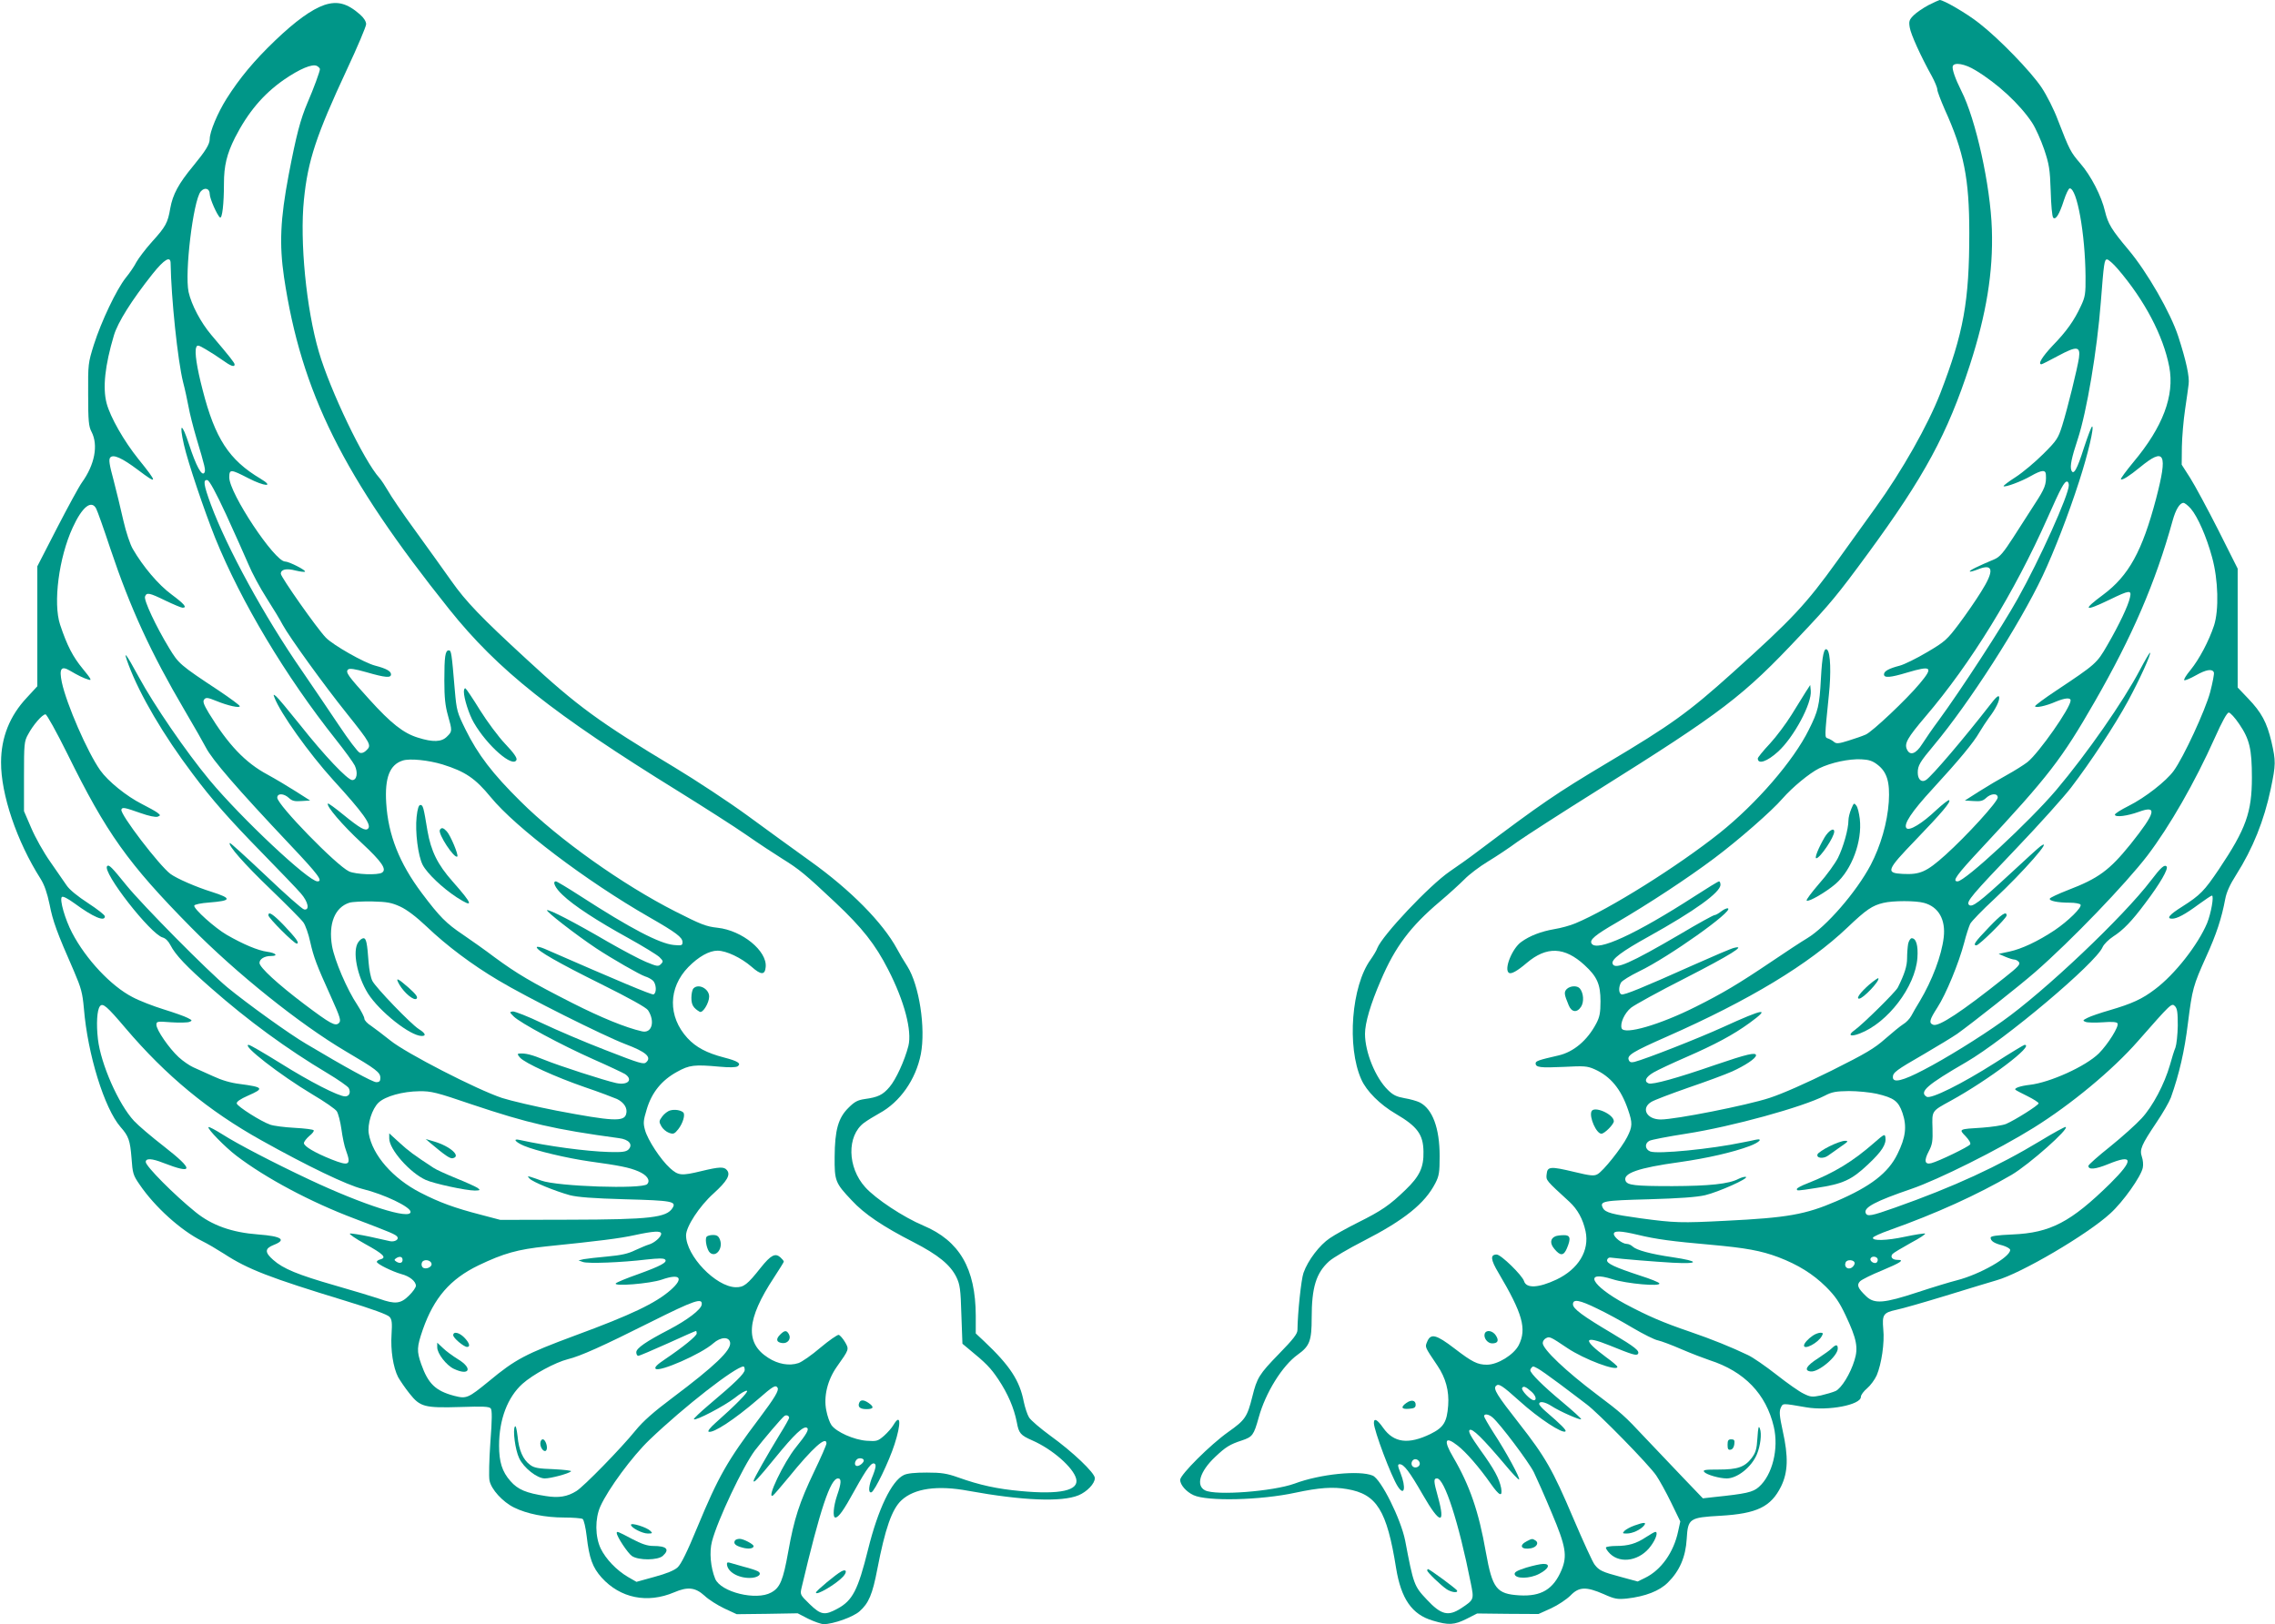 <?xml version="1.0" standalone="no"?>
<!DOCTYPE svg PUBLIC "-//W3C//DTD SVG 20010904//EN"
 "http://www.w3.org/TR/2001/REC-SVG-20010904/DTD/svg10.dtd">
<svg version="1.0" xmlns="http://www.w3.org/2000/svg"
 width="1280pt" height="914pt" viewBox="0 0 1280 914"
 preserveAspectRatio="xMidYMid meet">
<g transform="translate(0,914) scale(0.1,-0.1)"
fill="#009688" stroke="none">
<path d="M10850 9111 c-30 -16 -68 -42 -83 -57 -25 -25 -28 -34 -22 -69 6 -38
62 -162 125 -275 16 -30 30 -63 30 -74 0 -10 19 -59 41 -110 109 -240 139
-391 139 -697 0 -385 -32 -562 -163 -902 -70 -180 -216 -438 -364 -643 -32
-44 -129 -180 -217 -302 -174 -242 -251 -325 -586 -626 -250 -225 -347 -295
-710 -511 -286 -171 -365 -225 -724 -495 -47 -36 -119 -87 -159 -114 -115 -79
-379 -359 -408 -432 -4 -13 -22 -42 -38 -65 -107 -148 -134 -489 -52 -673 29
-66 105 -142 194 -194 121 -71 155 -116 156 -213 2 -89 -22 -139 -101 -215
-90 -87 -134 -117 -268 -184 -58 -29 -129 -68 -158 -88 -57 -38 -123 -124
-148 -195 -13 -36 -33 -226 -34 -321 0 -22 -22 -51 -105 -136 -110 -113 -123
-134 -149 -240 -29 -115 -40 -131 -136 -199 -99 -70 -270 -240 -270 -269 0
-28 34 -67 75 -86 76 -36 378 -29 575 14 131 28 210 34 289 20 167 -28 224
-119 276 -445 28 -172 89 -261 206 -295 90 -27 121 -25 191 10 l59 30 173 -2
172 -1 71 32 c39 18 88 51 109 72 48 50 88 51 187 8 62 -28 77 -30 130 -25
105 12 184 43 231 90 66 65 100 144 106 245 7 116 14 121 191 131 204 12 283
50 340 165 39 80 42 166 9 314 -18 82 -20 108 -11 128 13 27 5 27 145 3 123
-21 306 14 306 59 0 11 16 32 35 48 19 16 43 49 54 73 27 64 45 183 37 260 -7
82 0 93 74 109 30 6 156 42 280 80 124 38 251 77 283 86 137 38 512 258 640
376 73 66 173 208 183 257 4 17 1 45 -5 62 -14 41 -3 66 82 193 36 53 72 116
81 140 48 135 77 263 96 418 25 196 29 211 104 378 56 123 86 214 106 322 7
38 27 82 61 135 95 150 157 305 195 484 29 139 29 156 4 266 -26 109 -56 165
-131 243 l-59 62 0 334 0 335 -109 217 c-61 120 -132 252 -158 293 l-48 75 1
100 c1 55 9 150 18 210 9 61 18 124 20 142 6 42 -14 133 -58 269 -43 133 -175
363 -281 489 -95 113 -114 145 -131 214 -20 87 -79 202 -140 272 -54 63 -60
74 -125 242 -22 60 -64 142 -92 184 -59 89 -239 275 -351 362 -69 55 -202 132
-223 131 -5 -1 -33 -14 -63 -29z m264 -366 c125 -75 250 -191 319 -295 20 -30
50 -98 68 -150 28 -84 33 -111 37 -235 2 -77 8 -144 14 -150 14 -15 35 19 60
97 12 37 27 68 33 68 41 0 87 -255 89 -495 1 -99 -2 -116 -26 -167 -38 -82
-81 -143 -160 -224 -58 -62 -84 -104 -62 -104 3 0 45 21 93 47 106 57 127 55
118 -11 -9 -60 -64 -284 -94 -380 -23 -73 -30 -84 -106 -160 -45 -45 -115
-104 -155 -130 -41 -26 -72 -50 -69 -52 7 -8 99 26 153 57 62 35 84 37 85 7 3
-54 -6 -77 -60 -160 -31 -48 -87 -135 -124 -193 -55 -85 -75 -109 -105 -122
-93 -39 -144 -64 -139 -69 2 -3 23 3 46 12 87 35 93 -7 17 -127 -29 -47 -85
-128 -124 -180 -67 -89 -79 -100 -179 -159 -59 -35 -128 -69 -154 -76 -62 -16
-89 -31 -89 -49 0 -21 34 -19 130 10 138 41 150 32 71 -62 -73 -88 -268 -272
-304 -287 -18 -8 -61 -23 -97 -34 -53 -17 -68 -18 -80 -8 -8 7 -23 16 -34 20
-21 7 -21 -2 4 246 13 123 9 235 -9 253 -18 18 -29 -31 -36 -164 -8 -150 -15
-180 -68 -286 -86 -174 -293 -414 -502 -581 -235 -187 -619 -428 -811 -508
-28 -12 -82 -27 -120 -33 -74 -13 -137 -37 -185 -72 -51 -36 -99 -155 -69
-174 13 -8 46 10 100 56 112 95 213 91 325 -12 71 -65 90 -108 90 -204 0 -65
-5 -89 -24 -125 -50 -95 -128 -161 -214 -180 -109 -25 -127 -31 -127 -44 0
-23 26 -26 159 -20 113 6 131 5 172 -13 90 -40 149 -111 189 -228 26 -75 25
-95 -5 -154 -31 -61 -135 -192 -167 -209 -19 -11 -40 -9 -131 13 -134 32 -151
31 -155 -13 -4 -35 -5 -33 129 -156 45 -42 75 -96 90 -165 23 -109 -40 -213
-164 -272 -100 -47 -169 -51 -182 -9 -10 33 -130 150 -154 150 -37 0 -35 -28
10 -103 136 -230 160 -315 114 -407 -28 -54 -118 -110 -179 -110 -53 0 -83 15
-182 91 -103 79 -134 87 -154 39 -13 -32 -16 -26 58 -136 46 -68 66 -142 60
-223 -7 -94 -25 -124 -100 -161 -124 -60 -206 -50 -266 35 -33 47 -52 57 -52
27 0 -41 98 -302 135 -358 37 -57 47 -6 15 76 -17 42 -17 50 -5 50 24 0 55
-41 131 -173 96 -167 129 -171 84 -9 -24 86 -25 102 -5 102 42 0 122 -246 190
-588 19 -94 19 -94 -53 -142 -73 -48 -114 -38 -194 48 -72 76 -75 85 -122 332
-24 121 -136 347 -183 366 -74 31 -295 9 -439 -45 -121 -44 -443 -69 -504 -38
-53 27 -29 107 57 188 59 56 83 71 151 93 59 20 66 29 94 129 38 139 133 292
220 354 67 48 78 78 78 207 0 171 25 252 98 318 22 20 109 71 193 114 230 118
346 211 405 326 21 41 24 61 24 152 0 157 -40 265 -112 302 -16 8 -55 19 -86
24 -44 8 -64 17 -93 46 -70 68 -129 213 -129 316 0 61 31 167 89 301 80 188
166 303 333 444 51 43 112 99 138 125 25 26 84 71 132 100 48 29 123 79 166
111 44 31 245 161 448 288 708 444 821 530 1142 872 167 176 214 233 381 461
319 435 448 674 574 1061 93 287 132 524 124 765 -8 245 -90 618 -172 779 -35
70 -53 123 -48 139 9 23 68 13 127 -23z m801 -1118 c151 -176 256 -375 290
-551 31 -162 -36 -339 -202 -537 -41 -50 -73 -93 -70 -96 8 -7 47 18 107 67
140 115 158 81 91 -176 -78 -296 -154 -434 -298 -541 -119 -88 -107 -97 36
-28 113 55 125 56 115 13 -9 -45 -62 -156 -127 -268 -60 -104 -64 -107 -289
-257 -65 -43 -117 -82 -118 -87 0 -12 62 1 116 25 51 21 84 25 84 7 0 -41
-179 -296 -243 -347 -21 -16 -73 -49 -115 -72 -42 -23 -113 -65 -157 -93 l-80
-51 49 -3 c38 -3 53 1 70 17 28 27 66 28 66 3 0 -24 -174 -215 -295 -324 -106
-95 -142 -111 -240 -106 -97 5 -91 21 73 191 148 154 199 214 189 224 -4 3
-36 -22 -72 -55 -81 -77 -152 -119 -168 -103 -20 20 28 93 147 222 147 160
231 261 263 318 15 25 39 62 53 81 38 49 62 98 58 118 -3 12 -19 -2 -53 -47
-147 -189 -325 -398 -358 -420 -25 -17 -47 2 -47 41 0 40 12 60 90 153 200
239 483 680 613 955 66 141 144 342 205 531 50 154 86 309 73 309 -4 0 -24
-54 -46 -120 -38 -121 -59 -158 -71 -126 -8 22 1 69 36 174 51 155 109 500
130 772 17 221 20 240 35 240 8 0 35 -24 60 -53z m-275 -1218 c0 -54 -164
-418 -288 -639 -86 -155 -322 -517 -443 -682 -35 -47 -77 -108 -94 -135 -35
-56 -69 -68 -86 -30 -15 33 2 64 104 184 257 301 501 699 687 1118 75 169 94
205 110 205 6 0 10 -10 10 -21z m686 -131 c40 -47 89 -160 120 -274 35 -127
39 -297 11 -384 -29 -88 -84 -191 -132 -250 -25 -30 -41 -56 -35 -58 5 -2 34
10 64 27 58 33 93 39 102 17 3 -7 -7 -58 -21 -112 -28 -103 -149 -365 -205
-442 -42 -58 -161 -151 -253 -197 -44 -22 -79 -44 -78 -50 3 -16 70 -7 134 16
108 40 96 -4 -46 -182 -119 -147 -180 -192 -352 -258 -54 -21 -101 -43 -102
-48 -5 -13 45 -23 113 -23 29 0 56 -5 60 -11 9 -15 -69 -92 -146 -144 -95 -63
-185 -105 -254 -120 l-61 -13 37 -16 c21 -9 44 -16 51 -16 8 0 20 -6 26 -14
10 -12 -5 -28 -81 -88 -242 -193 -370 -277 -401 -265 -26 10 -21 28 24 98 48
74 120 249 150 363 11 44 27 92 34 107 8 15 69 78 136 140 162 151 337 351
260 297 -10 -7 -88 -78 -173 -157 -171 -158 -213 -190 -230 -173 -17 17 17 56
268 319 128 134 265 287 306 340 111 145 247 352 321 488 65 120 131 265 124
272 -2 2 -28 -42 -57 -97 -93 -177 -298 -471 -470 -675 -151 -178 -514 -515
-556 -515 -32 0 -7 35 134 186 378 406 452 502 637 824 212 369 342 670 439
1020 17 62 40 100 61 100 7 0 26 -15 41 -32z m273 -1213 c58 -85 71 -141 71
-301 0 -195 -33 -288 -185 -515 -83 -123 -105 -146 -207 -211 -72 -45 -91 -68
-57 -68 28 0 73 24 150 81 37 27 70 49 74 49 13 0 -5 -101 -27 -155 -52 -123
-182 -289 -293 -372 -72 -55 -129 -81 -255 -118 -52 -15 -108 -34 -125 -43
-28 -14 -28 -16 -10 -23 11 -4 54 -5 96 -2 52 4 78 2 83 -6 10 -16 -54 -118
-105 -169 -74 -73 -275 -164 -389 -177 -53 -6 -90 -19 -80 -28 3 -3 33 -19 68
-36 34 -17 62 -35 62 -40 0 -11 -134 -95 -183 -116 -19 -8 -79 -17 -134 -21
-133 -8 -133 -8 -94 -48 20 -21 30 -39 26 -46 -9 -14 -177 -95 -219 -106 -37
-9 -42 14 -14 67 20 38 23 57 21 130 -3 99 -6 95 102 154 216 119 475 315 416
315 -4 0 -79 -45 -166 -101 -187 -119 -362 -206 -385 -191 -44 27 2 67 223
195 217 126 730 558 767 647 7 16 34 43 60 60 56 36 104 85 182 190 81 107
130 192 118 204 -12 12 -32 -5 -88 -79 -155 -204 -600 -626 -837 -793 -129
-92 -322 -211 -442 -273 -118 -62 -173 -75 -173 -41 0 26 17 39 175 130 77 45
161 96 187 114 84 60 351 271 438 347 203 177 511 498 632 656 126 166 267
412 379 662 41 92 69 143 79 143 8 0 35 -29 59 -65z m-2036 -228 c54 -41 71
-98 64 -210 -8 -117 -46 -248 -102 -355 -81 -153 -251 -348 -357 -412 -32 -19
-122 -78 -200 -131 -187 -126 -276 -179 -428 -255 -201 -101 -401 -159 -416
-121 -10 28 16 86 53 116 20 16 156 91 304 166 252 129 348 189 276 171 -15
-3 -118 -47 -230 -97 -288 -129 -389 -170 -404 -165 -16 6 -17 40 -3 66 6 11
52 39 103 64 165 79 535 342 499 354 -7 2 -24 -6 -38 -17 -15 -12 -32 -21 -38
-21 -6 0 -92 -47 -191 -106 -284 -166 -370 -204 -382 -167 -8 24 52 69 202
152 259 144 405 249 405 292 0 11 -4 19 -8 19 -5 0 -67 -38 -138 -84 -330
-213 -549 -314 -579 -266 -13 21 19 48 142 119 181 106 396 247 548 361 135
101 325 267 384 336 56 64 152 143 206 170 68 33 167 54 237 51 43 -2 64 -9
91 -30z m262 -778 c82 -22 123 -94 111 -195 -12 -101 -64 -240 -135 -359 -17
-27 -38 -64 -47 -81 -9 -17 -30 -39 -46 -48 -16 -10 -61 -47 -101 -82 -61 -54
-108 -82 -302 -179 -141 -70 -276 -130 -350 -154 -125 -41 -528 -121 -611
-121 -79 0 -113 63 -53 99 18 11 111 46 208 80 97 33 208 74 246 91 73 33 135
74 135 91 0 19 -51 7 -230 -54 -216 -75 -352 -112 -374 -104 -28 11 -17 36 28
62 24 14 105 52 181 85 165 72 266 126 357 192 124 90 85 84 -147 -22 -143
-65 -434 -179 -499 -196 -19 -4 -27 -2 -32 11 -11 26 21 46 216 132 462 204
797 406 1015 614 106 101 139 123 202 138 54 13 181 13 228 0z m1428 -691 c-1
-51 -7 -106 -13 -123 -7 -16 -21 -61 -31 -98 -31 -108 -97 -233 -159 -300 -30
-33 -110 -105 -177 -159 -68 -54 -123 -103 -123 -109 0 -23 38 -20 112 10 141
58 145 24 11 -109 -222 -218 -337 -278 -550 -287 -89 -4 -123 -9 -123 -18 0
-19 20 -32 68 -44 23 -7 42 -18 42 -25 0 -41 -171 -138 -300 -171 -36 -9 -135
-39 -220 -67 -191 -63 -244 -67 -290 -23 -48 46 -55 64 -34 85 11 10 65 37
122 60 107 45 130 60 88 60 -29 0 -42 16 -28 33 6 7 52 34 102 62 51 27 87 51
81 53 -6 2 -57 -6 -114 -18 -102 -22 -185 -24 -179 -5 2 6 44 25 95 43 261 93
492 198 686 311 99 59 327 261 303 269 -5 1 -68 -33 -140 -77 -240 -145 -489
-260 -820 -377 -133 -47 -157 -52 -165 -30 -12 31 57 67 256 135 152 52 491
221 690 345 210 131 443 324 585 486 189 215 190 216 209 198 13 -14 16 -35
16 -110z m-1695 -383 c98 -23 123 -41 146 -108 26 -76 18 -138 -28 -231 -52
-107 -151 -183 -344 -266 -174 -75 -275 -93 -622 -110 -252 -13 -287 -12 -480
14 -159 22 -197 32 -211 57 -21 40 -1 43 259 50 173 5 268 12 316 23 75 18
248 95 229 103 -6 2 -25 -3 -41 -11 -55 -29 -164 -40 -372 -41 -213 0 -254 5
-264 30 -16 42 71 73 304 105 155 22 299 55 393 90 56 21 79 45 35 36 -13 -3
-45 -10 -73 -15 -175 -37 -478 -67 -520 -51 -30 12 -33 45 -5 60 11 6 104 24
207 40 258 40 656 150 780 214 40 21 62 25 136 26 48 0 118 -7 155 -15z
m-1343 -794 c103 -25 194 -37 411 -56 198 -18 281 -33 380 -70 110 -42 194
-94 267 -166 54 -54 76 -87 111 -161 63 -133 72 -183 50 -253 -23 -76 -73
-157 -106 -173 -16 -7 -53 -18 -83 -25 -49 -10 -59 -9 -97 10 -24 11 -92 59
-153 107 -60 47 -132 97 -160 110 -94 45 -200 88 -325 131 -156 53 -240 90
-366 157 -192 104 -238 192 -71 139 77 -25 275 -43 263 -23 -3 6 -50 25 -104
42 -149 49 -193 70 -190 89 2 9 10 15 18 14 71 -9 248 -23 350 -29 154 -8 154
8 0 31 -124 18 -203 40 -224 60 -8 8 -23 15 -34 15 -24 0 -72 37 -72 56 0 19
38 18 135 -5z m1350 -140 c0 -8 -4 -16 -10 -18 -16 -5 -38 14 -30 26 9 16 40
9 40 -8z m-130 -20 c0 -8 -8 -19 -17 -25 -22 -13 -44 5 -34 29 7 20 51 16 51
-4z m-1449 -255 c49 -23 139 -72 199 -108 61 -36 125 -68 143 -71 19 -4 80
-27 135 -51 56 -24 127 -51 157 -61 195 -63 317 -190 360 -374 29 -124 -8
-272 -84 -339 -34 -30 -71 -38 -253 -57 l-62 -7 -114 119 c-62 65 -158 166
-213 224 -113 121 -132 138 -269 241 -174 131 -305 255 -305 290 0 10 8 22 18
27 20 11 25 9 120 -55 95 -64 282 -134 282 -106 0 5 -28 29 -63 54 -135 100
-128 126 18 67 128 -52 153 -60 161 -48 10 17 -16 38 -145 115 -167 99 -221
139 -221 164 0 31 36 25 136 -24z m-333 -338 c12 -6 67 -45 122 -86 55 -42
124 -93 152 -115 66 -49 351 -340 392 -401 17 -25 55 -93 83 -151 l52 -107
-12 -55 c-25 -119 -96 -219 -187 -263 l-41 -20 -92 25 c-108 29 -124 36 -150
70 -11 13 -65 132 -121 263 -115 271 -157 344 -305 533 -123 157 -146 193
-129 210 15 15 34 3 133 -86 107 -97 243 -186 258 -170 7 6 -26 39 -111 112
-20 17 -37 36 -37 42 0 18 33 12 70 -12 44 -29 160 -80 166 -74 3 3 -46 47
-108 99 -108 90 -178 160 -178 177 0 8 11 21 17 21 3 0 14 -5 26 -12z m-35
-131 c23 -21 30 -47 12 -47 -19 0 -73 57 -66 69 8 13 20 8 54 -22z m-220 -144
c42 -36 203 -250 232 -308 16 -33 62 -136 101 -230 79 -187 88 -240 55 -320
-46 -109 -114 -150 -237 -143 -129 8 -152 37 -189 243 -40 229 -91 376 -184
535 -56 95 -46 121 25 65 47 -36 123 -124 186 -214 49 -70 68 -78 59 -25 -11
54 -38 105 -119 217 -51 72 -67 101 -59 109 14 14 75 -47 196 -190 43 -52 80
-91 83 -88 7 7 -74 157 -143 262 -30 47 -54 89 -54 94 0 16 26 12 48 -7z
m-410 -256 c4 -20 -25 -34 -40 -19 -15 15 -1 44 19 40 10 -2 19 -11 21 -21z"/>
<path d="M10159 5245 c-14 -22 -50 -80 -80 -129 -30 -48 -84 -121 -121 -161
-38 -40 -68 -78 -68 -83 0 -36 53 -18 115 39 89 82 190 271 183 342 l-3 32
-26 -40z"/>
<path d="M8815 3574 c-16 -17 -15 -29 11 -91 16 -40 47 -44 70 -8 17 27 14 76
-7 102 -15 18 -54 16 -74 -3z"/>
<path d="M8954 2885 c-13 -33 28 -125 56 -125 18 0 70 53 70 70 0 40 -113 89
-126 55z"/>
<path d="M8752 2183 c-30 -12 -33 -41 -6 -72 33 -40 52 -39 70 4 24 57 19 75
-18 74 -18 0 -39 -3 -46 -6z"/>
<path d="M8354 1636 c-9 -24 15 -56 41 -56 33 0 40 16 21 45 -18 27 -53 33
-62 11z"/>
<path d="M7913 1245 c-34 -24 -28 -37 15 -33 29 2 37 7 37 23 0 25 -24 30 -52
10z"/>
<path d="M8030 302 c0 -10 76 -83 110 -106 26 -17 64 -22 58 -7 -3 9 -155 121
-164 121 -2 0 -4 -4 -4 -8z"/>
<path d="M11188 3919 c-75 -78 -90 -99 -68 -99 15 0 170 153 170 168 0 27 -29
8 -102 -69z"/>
<path d="M10416 4588 c-9 -21 -16 -50 -16 -65 0 -49 -29 -151 -59 -211 -16
-31 -63 -97 -106 -145 -42 -49 -74 -91 -70 -95 10 -10 110 48 164 95 90 79
149 238 135 364 -4 32 -12 67 -20 76 -12 16 -14 15 -28 -19z"/>
<path d="M10266 4428 c-35 -60 -58 -118 -47 -118 21 0 101 119 101 150 0 25
-31 6 -54 -32z"/>
<path d="M10736 3829 c-3 -17 -6 -54 -6 -81 0 -44 -14 -89 -52 -165 -12 -25
-198 -208 -243 -240 -41 -29 -25 -40 29 -19 157 60 312 263 324 425 5 70 -7
111 -32 111 -7 0 -16 -14 -20 -31z"/>
<path d="M10517 3599 c-49 -43 -76 -79 -57 -79 23 0 120 103 108 115 -2 2 -25
-14 -51 -36z"/>
<path d="M10546 2710 c-122 -107 -224 -169 -378 -230 -32 -12 -58 -26 -58 -31
0 -11 -3 -12 111 6 146 22 196 44 288 131 80 75 105 115 99 154 -3 20 -8 17
-62 -30z"/>
<path d="M10293 2689 c-34 -17 -64 -37 -67 -45 -8 -22 33 -27 60 -7 14 10 46
33 72 51 41 28 44 32 22 32 -14 0 -53 -14 -87 -31z"/>
<path d="M10200 1624 c-28 -19 -50 -44 -50 -56 0 -27 80 15 100 53 9 15 7 19
-7 19 -10 0 -30 -7 -43 -16z"/>
<path d="M10308 1554 c-8 -9 -44 -35 -79 -58 -66 -42 -81 -69 -42 -74 44 -6
153 86 153 129 0 23 -10 24 -32 3z"/>
<path d="M9888 1048 c-4 -65 -10 -83 -33 -114 -39 -50 -78 -64 -186 -64 -77 0
-90 -2 -80 -14 13 -15 85 -36 126 -36 60 0 140 64 170 136 20 48 28 115 17
144 -7 20 -10 9 -14 -52z"/>
<path d="M9720 1009 c0 -24 4 -30 18 -27 10 2 18 14 20 31 3 22 -1 27 -17 27
-17 0 -21 -6 -21 -31z"/>
<path d="M9196 555 c-21 -7 -46 -21 -55 -29 -14 -15 -13 -16 12 -16 32 0 77
21 96 44 17 20 2 21 -53 1z"/>
<path d="M9260 489 c-54 -36 -99 -49 -167 -49 -28 0 -54 -4 -57 -8 -3 -5 8
-21 23 -36 61 -59 171 -38 230 45 29 39 41 80 24 78 -5 0 -28 -14 -53 -30z"/>
<path d="M8591 467 c-48 -24 -32 -50 23 -40 32 6 46 31 25 44 -18 11 -19 11
-48 -4z"/>
<path d="M8587 318 c-50 -16 -67 -25 -65 -37 5 -27 85 -26 138 2 54 28 66 57
23 56 -15 0 -59 -10 -96 -21z"/>
<path d="M1825 9112 c-72 -25 -162 -90 -277 -200 -120 -115 -200 -212 -273
-327 -51 -81 -95 -187 -95 -227 0 -30 -24 -68 -93 -152 -82 -99 -115 -160
-129 -238 -14 -82 -25 -103 -104 -190 -36 -40 -74 -91 -86 -112 -11 -22 -38
-62 -61 -90 -52 -66 -136 -242 -179 -376 -32 -103 -33 -108 -32 -280 0 -149 3
-180 19 -210 39 -75 18 -185 -54 -285 -16 -22 -79 -138 -140 -256 l-111 -216
0 -338 0 -337 -59 -64 c-96 -102 -145 -224 -145 -364 -1 -180 88 -444 222
-655 22 -35 37 -79 51 -145 18 -93 41 -157 137 -375 41 -96 48 -122 56 -210
21 -258 115 -562 206 -667 46 -52 54 -76 62 -175 6 -86 9 -97 46 -150 85 -125
231 -257 351 -317 29 -14 85 -47 124 -72 133 -87 258 -135 681 -264 151 -46
239 -78 250 -91 13 -15 15 -33 11 -98 -6 -89 9 -186 37 -241 11 -19 39 -61 64
-92 60 -76 84 -82 288 -76 124 4 160 3 169 -8 8 -10 8 -61 -2 -191 -7 -98 -9
-194 -5 -214 9 -50 75 -122 139 -153 71 -35 174 -56 282 -56 50 0 96 -4 103
-8 7 -5 17 -47 23 -98 14 -123 33 -175 84 -232 105 -116 257 -147 408 -83 77
33 119 28 171 -19 23 -22 74 -54 112 -72 l69 -32 171 2 172 3 60 -31 c33 -16
72 -30 87 -30 52 0 165 40 201 72 52 46 73 96 100 237 44 228 82 338 136 388
72 67 202 86 378 53 303 -55 523 -64 618 -25 48 20 92 66 92 97 0 29 -125 148
-250 238 -56 41 -110 87 -120 103 -10 16 -23 56 -30 89 -23 119 -78 203 -222
339 l-48 45 0 100 c-1 265 -91 421 -295 507 -112 47 -269 151 -327 216 -101
112 -104 289 -7 362 19 14 58 38 87 54 116 63 205 190 233 333 28 147 -9 388
-76 494 -19 29 -45 73 -58 98 -81 149 -262 332 -487 493 -91 65 -250 181 -354
257 -104 76 -289 198 -410 271 -423 254 -549 346 -831 607 -259 238 -344 327
-425 442 -41 58 -132 185 -203 283 -71 97 -140 199 -154 225 -15 26 -36 58
-48 72 -88 97 -278 494 -341 710 -71 242 -108 623 -84 856 22 221 70 364 241
731 60 128 109 244 109 257 0 15 -13 36 -35 55 -72 63 -127 77 -200 53z m-25
-361 c0 -13 -36 -111 -69 -187 -41 -96 -64 -184 -107 -409 -47 -249 -53 -389
-26 -575 97 -648 332 -1121 929 -1868 275 -344 583 -588 1293 -1027 140 -87
311 -196 380 -244 69 -48 160 -108 202 -134 95 -59 128 -86 297 -245 153 -144
226 -237 298 -378 92 -179 135 -345 114 -430 -21 -82 -70 -189 -106 -231 -38
-45 -66 -58 -140 -68 -40 -6 -57 -15 -91 -49 -58 -57 -77 -126 -78 -276 -1
-135 3 -147 96 -245 71 -77 175 -147 347 -235 140 -72 208 -128 242 -197 20
-42 24 -68 28 -211 l6 -164 30 -25 c105 -86 128 -110 173 -177 53 -80 87 -159
103 -240 11 -62 21 -73 87 -102 114 -50 231 -153 247 -216 17 -66 -90 -90
-313 -69 -131 12 -229 33 -352 77 -62 22 -93 27 -175 27 -67 0 -110 -4 -130
-14 -68 -32 -145 -192 -201 -419 -57 -229 -87 -287 -172 -333 -72 -39 -93 -36
-157 26 -53 52 -54 53 -45 92 104 440 162 615 205 615 20 0 19 -26 -5 -95 -21
-62 -26 -125 -10 -125 18 0 46 39 109 154 71 128 98 163 114 147 7 -7 3 -26
-11 -62 -25 -58 -29 -103 -9 -97 18 6 99 173 130 270 38 117 35 178 -6 109 -9
-16 -33 -43 -53 -61 -35 -30 -41 -32 -98 -28 -71 5 -170 49 -198 88 -10 14
-23 51 -29 83 -16 78 7 171 59 245 71 100 70 98 46 140 -12 20 -28 38 -35 40
-8 1 -54 -31 -103 -72 -49 -42 -105 -81 -124 -87 -51 -17 -115 -6 -170 30
-132 84 -122 217 33 452 30 46 55 86 55 89 0 4 -9 15 -19 24 -29 26 -54 13
-110 -57 -76 -96 -96 -112 -142 -111 -112 3 -279 177 -279 292 0 49 75 164
154 235 77 70 98 106 76 132 -16 20 -42 19 -142 -5 -115 -28 -131 -26 -178 16
-53 48 -126 159 -141 215 -11 40 -9 54 10 117 28 94 84 163 170 210 70 39 97
42 241 29 54 -5 90 -4 100 2 23 16 1 30 -77 50 -96 25 -157 57 -205 109 -111
121 -109 283 5 400 57 58 117 92 164 92 50 0 133 -40 191 -90 54 -48 76 -48
80 -2 9 90 -132 206 -271 221 -65 7 -94 19 -238 92 -297 151 -656 406 -870
619 -157 155 -240 263 -310 405 -47 96 -50 105 -60 220 -18 214 -20 225 -34
225 -20 0 -25 -34 -25 -170 0 -95 5 -142 20 -195 25 -88 25 -91 -5 -120 -30
-31 -79 -33 -164 -6 -81 25 -151 80 -273 215 -120 132 -135 153 -120 168 8 8
37 4 104 -15 107 -31 138 -33 138 -12 0 18 -27 33 -89 49 -62 16 -238 116
-278 158 -51 53 -253 341 -253 359 0 25 31 32 84 18 26 -6 49 -9 52 -6 8 7
-90 57 -112 57 -59 0 -314 384 -314 473 0 48 8 47 107 -4 93 -48 149 -51 69
-3 -177 105 -256 226 -326 500 -33 127 -46 214 -36 239 5 15 12 14 54 -11 26
-15 68 -42 93 -60 47 -34 69 -42 69 -25 0 9 -24 40 -131 166 -60 71 -112 170
-128 242 -23 109 26 512 68 565 22 26 51 18 51 -14 0 -26 43 -122 58 -132 12
-7 22 75 22 190 0 101 16 167 62 259 73 143 159 245 275 326 90 62 160 91 186
78 9 -5 17 -13 17 -18z m-840 -1093 c3 -196 40 -548 70 -668 11 -41 24 -104
31 -140 6 -35 26 -114 44 -175 49 -164 53 -181 45 -195 -14 -23 -47 38 -86
158 -41 126 -58 126 -29 -1 22 -98 114 -370 176 -525 146 -360 396 -778 678
-1133 50 -63 98 -129 107 -147 19 -40 12 -82 -14 -82 -26 0 -158 139 -294 311
-64 80 -124 152 -134 160 -16 13 -17 12 -10 -6 33 -88 194 -314 331 -465 167
-183 217 -252 196 -273 -15 -15 -43 0 -139 78 -45 37 -85 66 -87 63 -12 -12
82 -122 189 -221 115 -107 144 -150 115 -168 -24 -15 -148 -10 -185 7 -72 34
-404 375 -404 415 0 26 37 25 66 -2 17 -16 32 -20 70 -17 l49 3 -80 51 c-44
28 -116 71 -160 95 -125 67 -221 168 -330 346 -30 50 -35 66 -26 77 10 12 20
11 69 -9 66 -27 132 -41 131 -29 0 5 -53 44 -117 87 -221 146 -227 152 -281
241 -74 122 -143 269 -135 289 9 24 23 22 115 -23 46 -22 89 -40 96 -40 28 0
10 21 -61 74 -74 54 -161 157 -219 257 -15 26 -38 94 -53 160 -14 63 -39 165
-55 227 -24 88 -28 116 -19 127 17 20 65 -1 157 -70 111 -84 112 -75 3 60 -83
103 -159 237 -180 315 -23 87 -10 212 41 383 22 73 98 195 217 345 67 84 102
104 102 60z m312 -1413 c48 -105 104 -230 125 -279 20 -49 67 -136 103 -192
36 -56 77 -124 91 -151 39 -71 231 -337 360 -498 135 -169 140 -179 112 -206
-13 -14 -27 -19 -39 -15 -11 4 -63 73 -117 154 -54 81 -148 219 -208 307 -212
306 -422 691 -513 937 -40 109 -45 141 -19 136 11 -2 47 -68 105 -193z m-731
33 c7 -13 43 -114 80 -226 113 -337 228 -586 417 -908 55 -93 108 -187 120
-210 36 -70 175 -231 475 -549 158 -167 186 -205 153 -205 -50 0 -429 356
-607 570 -132 159 -313 423 -398 580 -76 140 -91 157 -57 67 63 -168 196 -395
360 -612 109 -146 208 -258 391 -445 99 -102 198 -204 218 -228 41 -47 51 -96
18 -90 -11 2 -108 88 -216 191 -109 103 -200 186 -202 183 -12 -12 80 -117
230 -261 89 -86 172 -169 184 -186 12 -17 29 -66 38 -108 20 -89 36 -131 117
-310 53 -118 58 -135 45 -148 -20 -20 -46 -6 -195 106 -148 112 -252 207 -252
232 0 22 28 39 64 39 44 0 29 17 -21 24 -52 7 -135 42 -227 95 -66 38 -189
148 -183 165 2 6 39 14 84 17 127 10 130 23 14 60 -87 27 -197 75 -232 101
-62 46 -285 337 -276 362 5 15 18 12 109 -20 45 -16 84 -24 95 -20 17 7 17 8
-2 23 -11 8 -50 30 -86 48 -87 44 -191 128 -235 190 -72 102 -190 373 -216
495 -16 77 -4 95 45 66 46 -27 78 -43 106 -51 19 -6 13 5 -33 61 -56 68 -88
129 -128 249 -40 121 -7 377 71 546 53 116 105 158 132 107z m-162 -1380 c220
-447 341 -617 695 -976 256 -260 612 -545 869 -697 175 -103 197 -120 197
-151 0 -18 -5 -24 -23 -24 -20 0 -172 83 -395 216 -94 55 -330 225 -442 317
-112 93 -474 459 -568 574 -84 104 -99 119 -109 109 -31 -31 245 -385 313
-402 15 -4 32 -21 43 -43 28 -55 91 -121 228 -241 210 -185 428 -344 656 -480
60 -36 113 -73 119 -83 13 -25 3 -47 -20 -47 -37 0 -199 83 -363 186 -92 57
-172 104 -180 104 -42 0 175 -169 359 -279 68 -40 130 -83 137 -95 8 -12 20
-58 26 -101 6 -44 17 -98 26 -120 30 -82 18 -89 -81 -50 -93 37 -156 74 -156
92 0 8 14 26 30 40 17 13 28 28 25 32 -2 5 -51 11 -107 14 -57 3 -119 11 -138
18 -52 18 -184 102 -188 119 -2 10 20 25 63 44 94 41 88 48 -47 66 -50 6 -101
21 -150 44 -40 18 -90 41 -111 50 -20 9 -57 34 -82 57 -54 50 -125 153 -125
182 0 19 4 20 83 14 45 -3 91 -2 102 2 18 7 18 9 -10 23 -17 9 -77 30 -135 48
-58 18 -136 48 -175 69 -120 62 -261 212 -339 361 -40 76 -72 188 -58 202 6 6
33 -8 73 -37 102 -75 169 -104 169 -72 0 8 -43 41 -95 75 -57 37 -104 75 -120
99 -15 21 -56 81 -92 133 -37 52 -85 138 -107 190 l-41 95 0 195 c0 183 1 198
23 237 28 53 80 113 98 113 7 0 61 -97 123 -222z m2111 -60 c128 -40 184 -78
271 -184 140 -171 537 -472 893 -676 150 -86 186 -113 186 -140 0 -19 -5 -20
-49 -16 -81 8 -245 94 -525 275 -71 46 -133 83 -138 83 -22 0 -4 -38 37 -76
62 -60 194 -146 370 -243 83 -46 161 -94 175 -107 22 -22 23 -25 8 -40 -14
-14 -21 -13 -84 13 -38 16 -134 67 -214 113 -192 112 -328 182 -342 178 -11
-4 160 -137 277 -215 88 -58 246 -149 275 -158 14 -4 33 -14 43 -23 20 -18 23
-70 4 -78 -10 -4 -202 77 -614 257 -24 10 -43 14 -43 8 0 -18 122 -88 366
-209 155 -77 250 -130 260 -145 41 -63 22 -132 -34 -119 -92 21 -229 77 -391
159 -236 120 -313 166 -437 257 -54 41 -135 98 -179 128 -94 63 -131 100 -231
233 -127 169 -190 328 -201 508 -9 143 20 216 93 239 40 13 145 2 224 -22z
m-238 -800 c37 -17 90 -57 149 -113 112 -107 256 -215 403 -302 158 -95 592
-312 715 -359 114 -43 148 -72 118 -101 -14 -15 -34 -9 -229 67 -117 45 -278
114 -358 152 -79 38 -154 67 -165 66 -19 -3 -19 -4 5 -28 36 -36 268 -161 448
-241 84 -37 164 -75 178 -83 48 -32 17 -65 -49 -51 -65 14 -324 98 -402 130
-74 30 -108 39 -144 36 -11 -1 -10 -6 5 -23 28 -31 199 -109 364 -166 80 -27
161 -58 182 -67 40 -20 60 -52 51 -84 -11 -45 -77 -41 -393 19 -118 23 -255
55 -305 71 -142 47 -542 253 -628 323 -40 32 -89 69 -109 83 -21 13 -38 31
-38 41 0 9 -18 43 -39 76 -58 86 -129 252 -143 333 -21 125 16 217 98 243 16
5 74 8 129 7 84 -2 109 -7 157 -29z m-1545 -685 c227 -267 467 -465 763 -630
263 -147 482 -252 570 -274 122 -30 270 -101 270 -129 0 -46 -264 38 -570 182
-204 96 -407 202 -488 254 -40 25 -75 44 -79 41 -8 -9 94 -113 157 -161 165
-126 418 -261 665 -354 205 -78 232 -89 241 -103 9 -15 -16 -29 -41 -24 -11 2
-64 14 -117 26 -53 11 -102 19 -109 17 -7 -2 32 -29 86 -59 102 -56 122 -76
86 -86 -12 -3 -21 -9 -21 -14 0 -12 86 -54 138 -69 47 -12 82 -41 82 -66 0 -9
-17 -34 -39 -55 -46 -46 -77 -50 -167 -18 -32 11 -144 45 -249 75 -209 60
-292 94 -348 144 -48 42 -48 64 3 84 74 29 45 49 -87 59 -148 11 -261 51 -353
126 -119 96 -280 258 -280 282 0 22 35 20 98 -5 173 -67 174 -40 5 92 -71 55
-146 119 -169 144 -88 95 -187 321 -203 460 -10 87 -5 164 11 185 16 21 39 1
145 -124z m1947 -428 c316 -106 466 -141 828 -190 57 -7 81 -36 54 -64 -14
-13 -35 -16 -109 -14 -131 4 -340 32 -504 68 -40 9 -24 -12 25 -33 66 -28 243
-70 370 -88 167 -23 223 -34 274 -56 49 -21 69 -51 49 -72 -30 -29 -504 -13
-595 20 -22 8 -50 18 -61 21 -18 5 -18 4 -5 -10 18 -19 143 -70 226 -93 43
-11 129 -18 311 -23 264 -7 290 -12 267 -49 -34 -54 -123 -65 -579 -66 l-390
-1 -110 29 c-147 38 -232 69 -339 124 -156 80 -270 211 -291 332 -9 53 18 140
55 175 38 36 136 63 229 64 67 1 96 -6 295 -74z m1066 -728 c0 -19 -40 -53
-70 -61 -14 -4 -48 -19 -77 -32 -38 -19 -78 -28 -155 -35 -57 -5 -116 -12
-133 -15 l-30 -7 25 -9 c28 -10 217 -3 358 14 65 7 96 8 104 0 15 -15 -23 -36
-153 -83 -63 -22 -118 -45 -124 -51 -18 -19 193 -2 259 21 103 36 126 9 49
-59 -85 -74 -220 -139 -538 -256 -277 -103 -335 -133 -483 -256 -119 -97 -127
-101 -197 -83 -105 28 -146 68 -185 178 -26 74 -25 96 9 195 63 179 154 284
313 361 142 68 220 90 383 107 295 30 413 45 495 63 106 23 150 26 150 8z
m-1455 -147 c0 -18 -16 -22 -35 -10 -13 9 -13 11 0 20 19 12 35 8 35 -10z
m163 -22 c4 -19 -35 -35 -50 -20 -6 6 -8 18 -4 27 8 21 50 16 54 -7z m1520
-230 c-4 -28 -80 -86 -183 -140 -129 -67 -185 -105 -185 -128 0 -11 5 -20 11
-20 7 0 81 32 166 70 85 39 156 70 159 70 2 0 4 -6 4 -14 0 -14 -77 -77 -178
-145 -45 -30 -61 -46 -53 -54 20 -20 257 83 325 144 41 36 89 38 94 3 6 -43
-86 -131 -323 -309 -108 -81 -167 -133 -210 -186 -82 -101 -291 -315 -332
-340 -51 -32 -100 -40 -173 -28 -110 17 -156 36 -198 84 -47 53 -64 108 -64
200 0 147 48 272 131 347 59 53 185 121 256 139 70 17 193 72 468 210 244 122
291 138 285 97z m242 -367 c0 -20 -54 -73 -198 -194 -52 -44 -91 -81 -88 -84
10 -10 170 74 230 120 32 26 63 44 69 40 9 -6 -66 -82 -179 -182 -27 -24 -44
-45 -37 -48 26 -10 146 69 276 181 88 77 101 84 112 66 9 -14 -16 -56 -103
-172 -179 -237 -230 -327 -347 -609 -59 -143 -93 -212 -113 -230 -19 -17 -63
-35 -130 -53 l-101 -28 -47 27 c-65 38 -125 101 -154 160 -32 67 -33 169 -2
238 44 98 180 282 276 374 195 187 483 411 529 413 4 0 7 -8 7 -19z m250 -270
c0 -4 -23 -46 -52 -92 -69 -113 -148 -252 -148 -262 0 -16 21 6 124 132 105
129 157 178 176 166 14 -8 -2 -36 -62 -110 -68 -84 -169 -295 -129 -271 6 4
46 51 90 104 133 164 211 234 211 189 0 -8 -31 -79 -69 -158 -84 -176 -113
-266 -146 -451 -29 -162 -46 -203 -96 -230 -84 -47 -283 2 -315 77 -26 64 -34
151 -18 211 31 119 174 421 241 511 48 62 153 186 167 195 11 7 26 1 26 -11z
m420 -240 c0 -12 -23 -31 -37 -31 -16 0 -17 22 -2 37 11 11 39 7 39 -6z"/>
<path d="M2610 5247 c0 -37 29 -128 56 -174 76 -131 221 -257 240 -209 4 11
-16 40 -63 89 -38 40 -102 126 -142 190 -40 65 -77 120 -82 123 -5 3 -9 -6 -9
-19z"/>
<path d="M3902 3578 c-7 -7 -12 -31 -12 -53 0 -40 11 -58 47 -79 17 -9 53 50
53 86 0 43 -59 75 -88 46z"/>
<path d="M3771 2891 c-13 -3 -34 -19 -45 -34 -19 -26 -19 -30 -5 -55 8 -15 27
-31 43 -37 25 -9 31 -6 52 20 26 33 41 83 28 95 -15 13 -48 18 -73 11z"/>
<path d="M3975 2179 c-10 -16 3 -75 20 -89 34 -28 74 25 56 73 -8 21 -17 27
-40 27 -16 0 -33 -5 -36 -11z"/>
<path d="M4389 1629 c-25 -25 -21 -43 11 -47 31 -5 53 23 39 49 -13 24 -24 24
-50 -2z"/>
<path d="M4834 1245 c-9 -23 5 -35 42 -35 39 0 44 12 12 34 -28 20 -47 20 -54
1z"/>
<path d="M4734 297 c-30 -16 -143 -110 -143 -119 -2 -21 115 48 153 90 24 27
18 44 -10 29z"/>
<path d="M1510 3989 c0 -15 144 -159 159 -159 19 0 -2 29 -72 103 -62 64 -87
80 -87 56z"/>
<path d="M2344 4543 c-9 -84 8 -219 34 -270 25 -48 111 -130 192 -183 98 -63
92 -41 -24 90 -84 95 -121 170 -141 285 -22 134 -25 145 -40 145 -9 0 -16 -21
-21 -67z"/>
<path d="M2475 4470 c-13 -21 82 -165 98 -150 8 8 -38 118 -59 141 -19 21 -30
24 -39 9z"/>
<path d="M2016 3838 c-35 -49 -7 -191 55 -290 65 -101 237 -238 302 -238 27 0
20 16 -17 39 -44 28 -240 231 -261 271 -9 17 -18 64 -21 103 -8 109 -13 137
-29 137 -8 0 -21 -10 -29 -22z"/>
<path d="M2247 3599 c28 -48 83 -93 97 -79 8 9 -3 24 -44 61 -64 56 -78 62
-53 18z"/>
<path d="M2190 2733 c0 -61 115 -192 205 -233 46 -21 227 -60 277 -60 30 1 32
2 15 15 -11 7 -65 32 -120 54 -56 23 -114 49 -128 59 -110 72 -141 95 -191
141 l-58 53 0 -29z"/>
<path d="M2422 2707 c83 -70 110 -88 125 -85 50 10 -13 67 -104 94 l-48 14 27
-23z"/>
<path d="M2550 1626 c0 -16 60 -66 78 -66 20 0 13 23 -15 52 -29 30 -63 37
-63 14z"/>
<path d="M2460 1558 c0 -35 51 -101 93 -121 88 -42 109 2 25 53 -29 18 -68 46
-85 63 l-33 31 0 -26z"/>
<path d="M2897 1112 c-13 -20 2 -132 24 -178 25 -54 101 -114 144 -114 34 0
135 27 148 40 5 4 -39 9 -97 12 -86 3 -110 7 -133 24 -40 29 -64 83 -71 162
-5 41 -10 62 -15 54z"/>
<path d="M3040 1016 c0 -27 24 -53 34 -37 10 16 -5 61 -20 61 -8 0 -14 -10
-14 -24z"/>
<path d="M3550 559 c0 -16 63 -49 95 -49 26 0 28 2 14 15 -20 20 -109 48 -109
34z"/>
<path d="M3470 513 c0 -20 63 -115 86 -130 38 -25 145 -24 173 1 41 37 22 56
-54 56 -32 0 -65 11 -120 40 -81 43 -85 44 -85 33z"/>
<path d="M4135 470 c-10 -16 3 -29 41 -39 34 -10 64 -6 64 8 0 11 -57 41 -78
41 -12 0 -24 -4 -27 -10z"/>
<path d="M4090 340 c0 -43 59 -80 128 -80 47 0 74 23 45 38 -10 5 -45 17 -78
25 -33 9 -68 19 -77 22 -11 4 -18 3 -18 -5z"/>
</g>
</svg>
